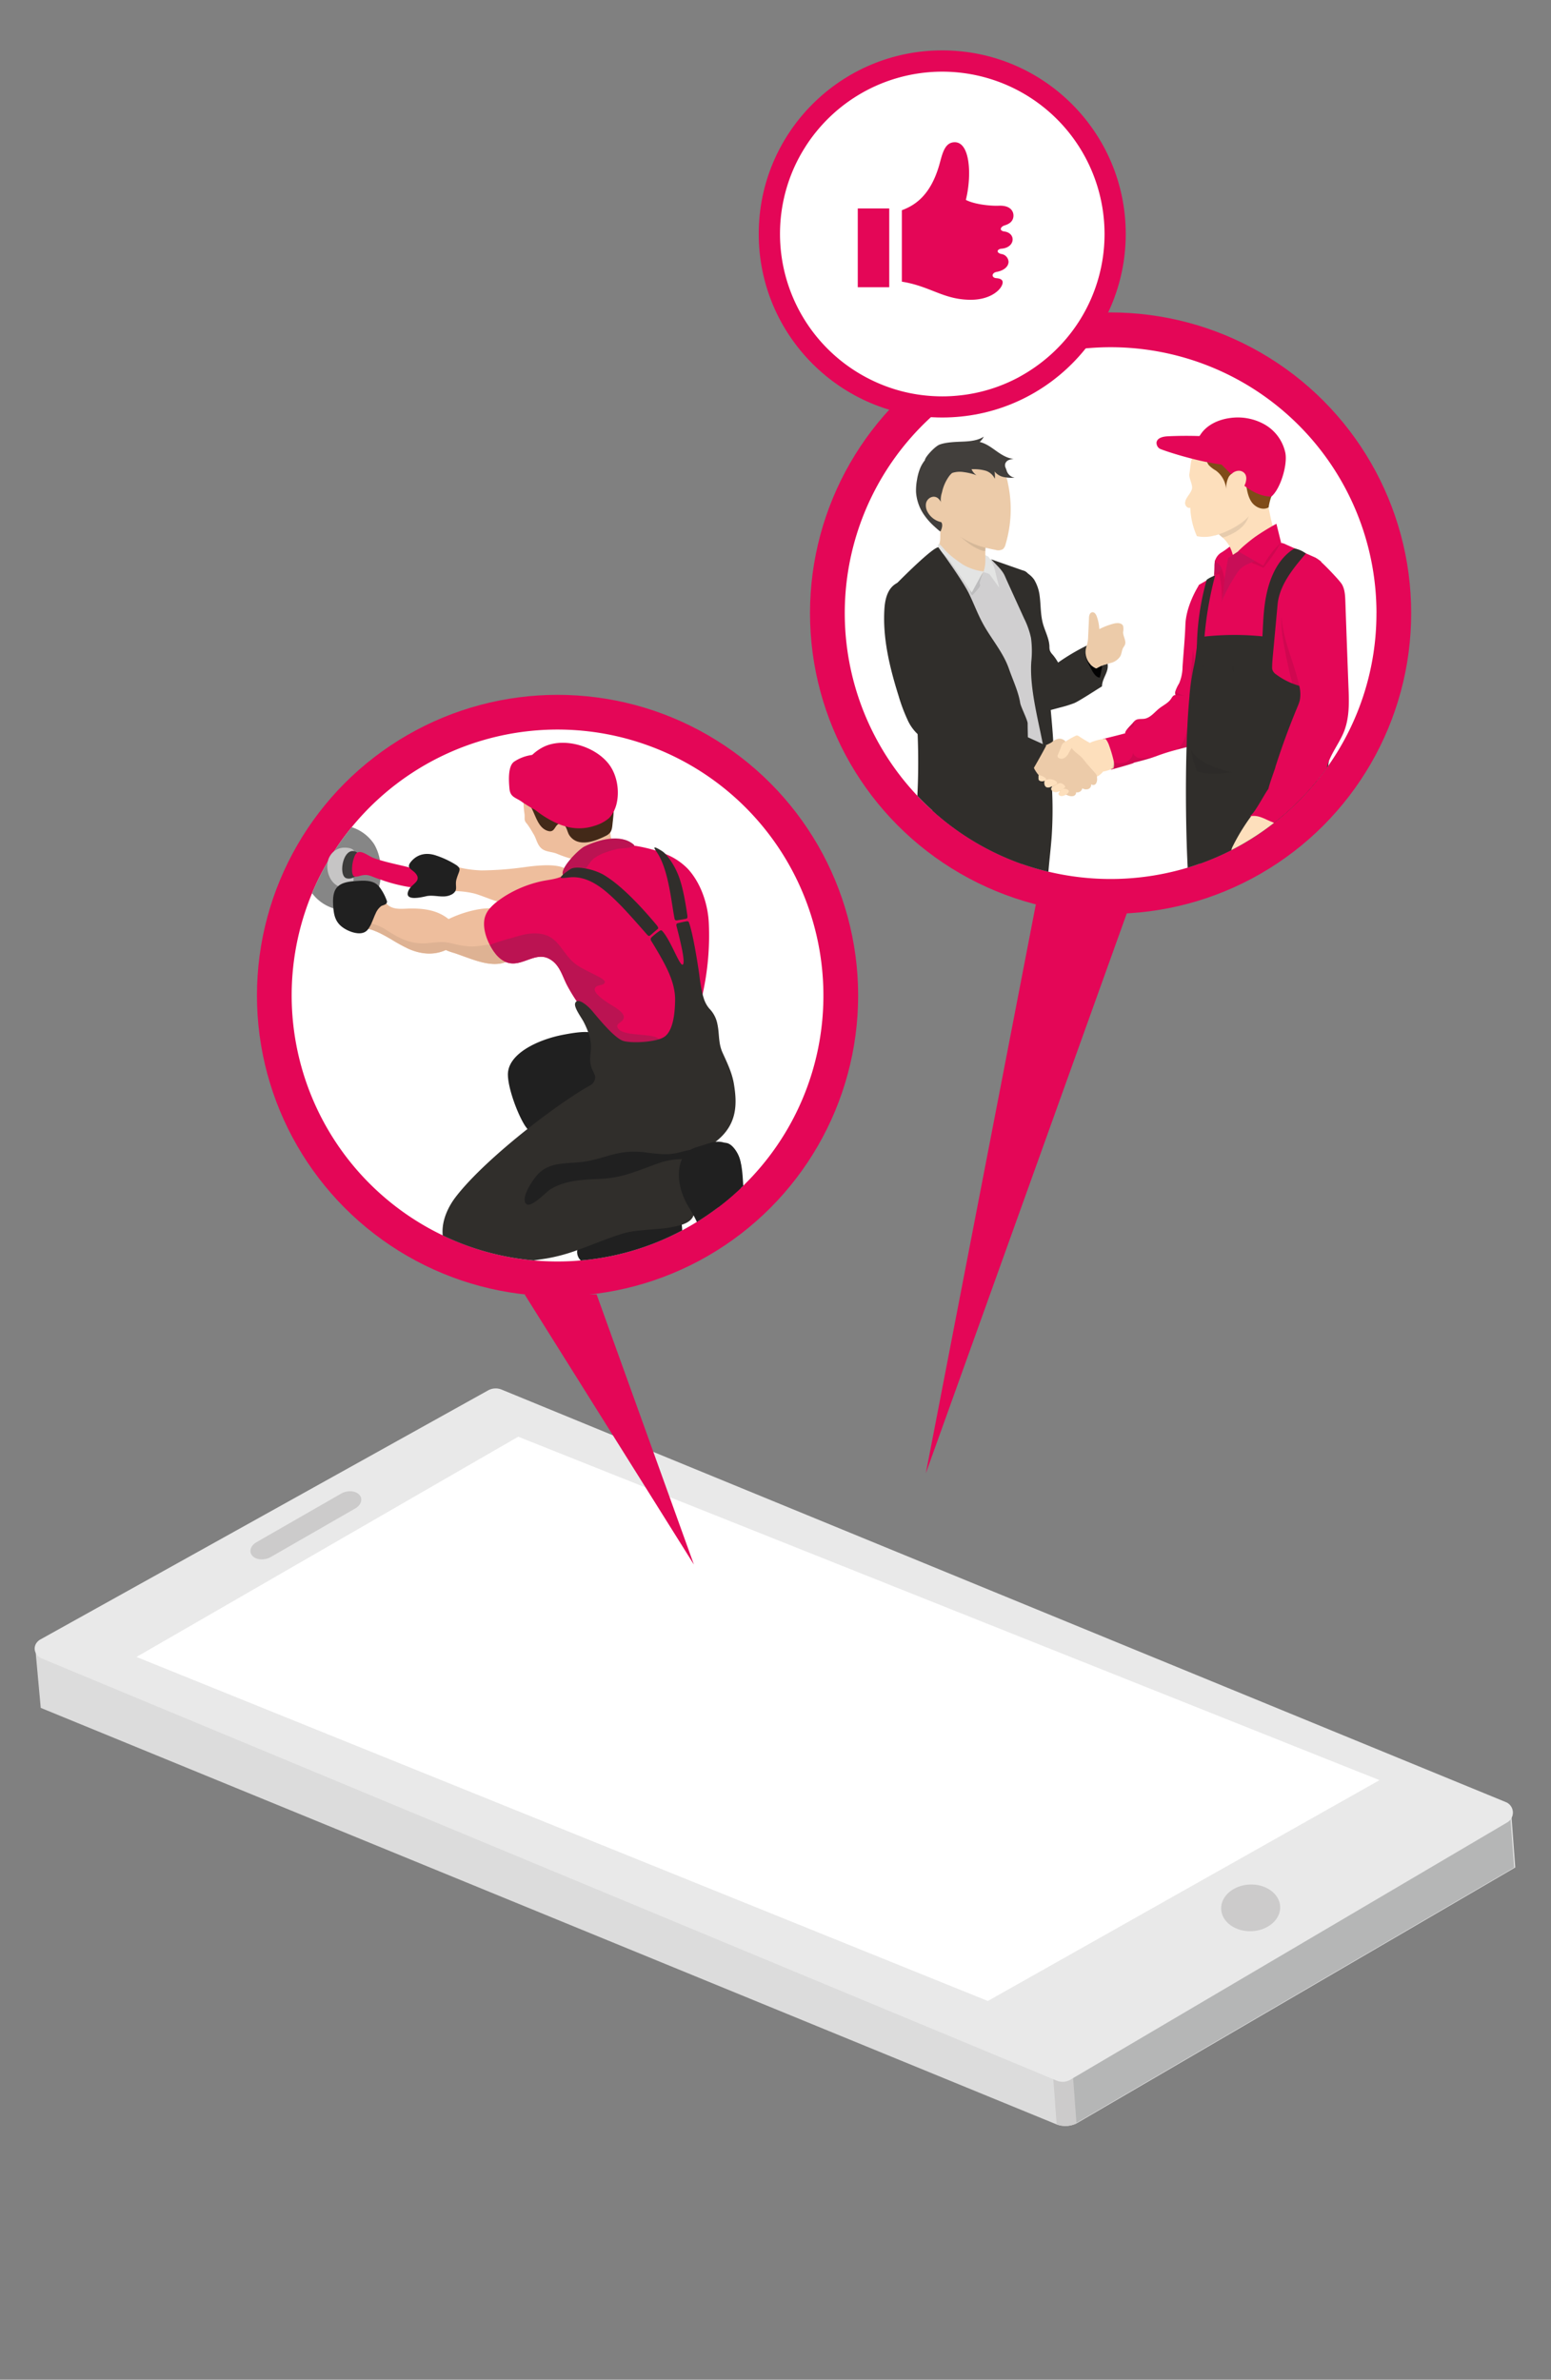 <svg id="Ebene_4" data-name="Ebene 4" xmlns="http://www.w3.org/2000/svg" viewBox="0 0 599.26 919.16"><rect x="0" y="0" width="599.26" height="919.16" fill="#808080" stroke="none"/><defs><style>.cls-1{fill:#dcdcdc;}.cls-2{fill:#b5b6b6;}.cls-3{fill:#cccbcb;}.cls-4{fill:#e9e9e9;}.cls-5{fill:#fff;}.cls-6{fill:#e40657;}.cls-7{fill:#202020;}.cls-8{fill:#868686;}.cls-9{fill:#c6c5c5;}.cls-10{fill:#3c3c3b;}.cls-11{fill:#eebe9d;}.cls-12{fill:#432918;}.cls-13{fill:#deb293;}.cls-14{fill:#bb1352;}.cls-15{fill:#302e2b;}.cls-16{fill:#303031;}.cls-17{fill:#d0cfd0;}.cls-18{fill:#c80e57;}.cls-19{fill:#fddfbc;}.cls-20{fill:#161616;}.cls-20,.cls-25{opacity:0.1;}.cls-21{fill:#7f4c19;}.cls-22{fill:#eccba9;}.cls-23{fill:#020202;}.cls-24{fill:#e3e4e3;}.cls-25{fill:#090a0a;}.cls-26{fill:#423f3c;}</style></defs><path class="cls-1" d="M583.94,700.64l1.53,20.66L416.22,820a1.4,1.4,0,0,1-.3.15,9.8,9.8,0,0,1-7.66.39l-.3-.11L15.74,659.66,13.8,638.43Z"/><path class="cls-2" d="M583.44,700.65,585,721.32,415.72,820.05a9.21,9.21,0,0,1-3.57,1.08L401.78,680.84Z"/><path class="cls-3" d="M414.53,801.32l1.39,18.86a9.8,9.8,0,0,1-7.66.39l-1.39-18.81Z"/><path class="cls-4" d="M15.7,633.18,188.64,537a6.06,6.06,0,0,1,5.13-.29L581.68,696a4.38,4.38,0,0,1,.58,7.95l-168.83,99.4a6,6,0,0,1-5.17.28l-392-163C12.69,639.11,12.41,635,15.7,633.18Z"/><polygon class="cls-5" points="381.67 772.87 52.73 639.99 200.23 554.92 533 687.58 381.67 772.87"/><path class="cls-3" d="M104.62,601.39l32.63-18.75c2.37-1.37,3.06-3.75,1.54-5.34h0c-1.53-1.58-4.68-1.76-7-.39L99.11,595.66c-2.37,1.37-3.06,3.75-1.54,5.33h0C99.09,602.58,102.25,602.75,104.62,601.39Z"/><ellipse class="cls-3" cx="483.2" cy="736.92" rx="11.41" ry="9.02" transform="translate(-29.29 20.06) rotate(-2.31)"/><circle class="cls-6" cx="215.42" cy="384.52" r="116.14"/><path class="cls-5" d="M318.14,384.52a102.37,102.37,0,0,1-31,73.48l-1,.93a101.42,101.42,0,0,1-8.75,7.44q-4,3-8.21,5.63c-1.84,1.14-3.71,2.22-5.63,3.23a101.73,101.73,0,0,1-39.17,11.61q-4.47.41-9,.4c-3.12,0-6.22-.14-9.27-.42A102.78,102.78,0,0,1,120.57,345a100.41,100.41,0,0,1,6.1-12.24q1.17-2,2.46-4a98.51,98.51,0,0,1,6.75-9.25,102.72,102.72,0,0,1,182.26,65Z"/><path class="cls-7" d="M263.41,473.06a10.58,10.58,0,0,0-2-5.57c-2.94-3.5-11.23-2.06-14.17-1.21-4.42,1.29-8.14,4.48-12.19,6.49s-8.76,3.73-11.08,7.44a6.08,6.08,0,0,0-.93,2.64,4.51,4.51,0,0,0,1.37,4,101.73,101.73,0,0,0,39.17-11.61C263.56,474.55,263.5,473.81,263.41,473.06Z"/><path class="cls-8" d="M146.76,332.16a18.08,18.08,0,0,0-2.14-6,16.18,16.18,0,0,0-8.74-6.66,98.51,98.51,0,0,0-6.75,9.25,7,7,0,0,0-2.46,4,100.41,100.41,0,0,0-6.1,12.24,16.47,16.47,0,0,0,8.24,5.85l.58.17a15.21,15.21,0,0,0,11.89-1.14,11.59,11.59,0,0,0,5-6.85c.07-.21.13-.43.19-.65a21.3,21.3,0,0,0,.54-2.71A24.53,24.53,0,0,0,146.76,332.16Z"/><path class="cls-9" d="M137.17,330.28a2.68,2.68,0,0,0-.28-1.49c-.45-.82-1.51-1.35-3.63-1.39a6.35,6.35,0,0,0-4.13,1.37,7,7,0,0,0-2.46,4,5.67,5.67,0,0,0-.15.84c-.39,3.15,1,7.06,4,8.6l.18.09a7.87,7.87,0,0,0,.89.36c1.35.47,3,.62,4-.31a2.69,2.69,0,0,0,.89-1.44,3.86,3.86,0,0,0,.09-.51,6.48,6.48,0,0,0-.06-1.45c-.05-.33-.11-.67-.17-1a8.25,8.25,0,0,1-.25-2.87A45.28,45.28,0,0,0,137.17,330.28Z"/><path class="cls-10" d="M138,329.31a.73.73,0,0,0-.18-.14,3.78,3.78,0,0,0-.94-.38c-4.39-1.05-6.17,9.11-3.19,10.39a3.69,3.69,0,0,0,2.83-.24,6.77,6.77,0,0,0,.71-.37A4,4,0,0,0,139,336.8C139.3,335.69,139.19,330.45,138,329.31Z"/><path class="cls-6" d="M162.24,336.11c-1.46-.51-3-.83-3.94-1.07l-.16,0c-3.72-.95-7.66-1.71-11.38-2.84q-1.12-.33-2.22-.72c-2.11-.75-4.81-3.2-6.53-2.13a1.94,1.94,0,0,0-.56.52,3.16,3.16,0,0,0-.28.45,13.67,13.67,0,0,0-1.14,6.1,4.77,4.77,0,0,0,.33,1.56,1,1,0,0,0,.88.63,6.24,6.24,0,0,0,1.95-.34c3-.81,3.86.12,6.85,1.12l.93.32a62.26,62.26,0,0,0,11.75,3l.67.07c3.48.3,6.34-.28,6.65-2.87C166.27,338,164.34,336.85,162.24,336.11Z"/><path class="cls-11" d="M237.4,327.1a1.91,1.91,0,0,0-.21-1.11c-.3-.71-.79-1.52-1-2.08,0-.1-.06-.18-.08-.26a11.33,11.33,0,0,1-.26-2.25c0-.7,0-1.4,0-2.09,0-1.34.08-2.68.12-4s.07-2.75.07-4.14c0-6.28-1.18-12-5.73-16.63s-11.29-5.13-16.88-2.77a17.17,17.17,0,0,0-9.43,9.39,25.91,25.91,0,0,0-1.43,6.16c0,.2-.07.4-.1.58s-.06.46-.09.68a12.69,12.69,0,0,0-.1,1.56,29.54,29.54,0,0,0,.37,4.23c.22,1.87-.39,2.41,1,3.87a36.5,36.5,0,0,1,2.35,3.7c1.21,1.76,1.42,4.09,3.06,5.63s4,1.32,6.11,2.18a48.7,48.7,0,0,0,5.45,1.91c.56.16,1.13.3,1.73.43q.57.14,1.17.24a23.5,23.5,0,0,0,5.33-.12c3.95-.45,8.53-1.63,8.75-4.05A2.32,2.32,0,0,0,237.4,327.1Z"/><path class="cls-12" d="M237,305.93c-.55-5.34-2.74-9.89-7.28-13.15s-10.43-3.6-15.58-2a12,12,0,0,0-2,.84,22.39,22.39,0,0,0-8.72,8.59c-1.18,2.59-1.89,5.52-.93,7.7a4.22,4.22,0,0,0,.9,1.34,9.9,9.9,0,0,1,1.51,2c.14.23.27.47.39.71,1.81,3.47,2.73,7.75,6.23,8.93,2.8.94,2.73-1.93,4.3-2.63a1.8,1.8,0,0,1,1.09-.15,2.11,2.11,0,0,1,1.52,1.05c.67,1,.92,2.54,1.57,3.49,3.33,4.84,10,2.29,14.14.16a4.28,4.28,0,0,0,1.72-1.42c.7-1.06.7-2.36.9-4.07.14-1.22.26-2.47.34-3.74A47.73,47.73,0,0,0,237,305.93Z"/><path class="cls-11" d="M174.48,356a14.77,14.77,0,0,0-1.15-1c-4.34-3.46-9.52-4.18-15.1-4.08-2.57.05-5.61.52-7.89-1a4.83,4.83,0,0,1-1-.91c-1.11-1.26-1.51-2.91-2.25-4.46a11.78,11.78,0,0,0-.82-1.5c-.76-1.1-1.66-1.58-3.48-1.85a35.17,35.17,0,0,0-6.26-.28,11.68,11.68,0,0,0-3.11.52,4.56,4.56,0,0,0-1.8,1.23c-1.8,2-2.4,5.45-2.2,8.37a11.13,11.13,0,0,0,.66,3.3,8.35,8.35,0,0,0,5.87,4.62,19,19,0,0,0,4.77-.19l.53,0a8.53,8.53,0,0,1,1.12.07h0l.4.07a4.21,4.21,0,0,1,.48.12l.46.16a8.71,8.71,0,0,1,.93.34l.47.19q.48.19,1,.42c1,.44,1.94.95,2.91,1.49l1.94,1.1a69.39,69.39,0,0,0,7,3.84c4.67,2,9.51,2.53,14.27.41l.07,0a13.32,13.32,0,0,0,3.42-2.22,6.89,6.89,0,0,0,1.75-2.44C178.48,359.55,176.32,357.7,174.48,356Z"/><path class="cls-11" d="M220.65,338.38v0a3.6,3.6,0,0,0-1-2l-.07-.07a5.13,5.13,0,0,0-1.58-1.05c-4.73-2.14-14.35-.4-17.3-.07a124,124,0,0,1-14.67,1,43.41,43.41,0,0,1-8.78-1.17c-.52-.11-1-.24-1.54-.38-3.75-1-7.39-2.9-11.37-2.49-1,.1-5.83.7-5.46,2.4.24,1.11,2.18,1,3.34,1.6a1.59,1.59,0,0,1,.78,2.05c-.56,2.29-2.2,3.13-3.63,4.55a7.41,7.41,0,0,0-.74.83c-1.85,2.38.21,2.83,2.5,2.58,3.35-.36,6.61-1.42,9.95-1.78a37.19,37.19,0,0,1,4.86-.2,34.89,34.89,0,0,1,7,.86c2.28.54,6.3,2.27,9.23,3.18a15.18,15.18,0,0,0,1.91.5,27.1,27.1,0,0,0,6.91.07c3.56-.68,19.54-4.39,19.69-9.92A3.4,3.4,0,0,0,220.65,338.38Z"/><path class="cls-11" d="M201.27,361.3a11.28,11.28,0,0,0-5.15-8.67,12,12,0,0,0-6.8-1.81c-5.19,0-11.15,1.94-14.93,3.67l-1.06.49c-2.85,1.39-5.83,3.3-5.52,6.77a5.38,5.38,0,0,0,.72,2.27,7.81,7.81,0,0,0,3.67,2.92,22.16,22.16,0,0,0,2.42.91l.61.19c.57.17,1.15.37,1.76.58s1.23.44,1.87.68l2,.71c4.8,1.73,10.17,3.34,14.55,1.58h0a8.94,8.94,0,0,0,1.94-1.05,5.85,5.85,0,0,0,.49-.38,1.87,1.87,0,0,0,.3-.26,1.75,1.75,0,0,0,.29-.26l.11-.1h0A10.21,10.21,0,0,0,201.27,361.3Z"/><path class="cls-7" d="M177.27,335a4.46,4.46,0,0,0-1.17-1,35.08,35.08,0,0,0-7.75-3.61c-3-1-6.52-.87-9.22,2.06-1.15,1.23-1.3,2-1,2.58.42.82,1.71,1.36,2.57,2.47,1.85,2.39-.47,3.49-2,5.17a5,5,0,0,0-.79,1.14c-2.08,4.34,4.42,2.89,6.72,2.36,3.17-.72,6.58.9,9.54-.53a3.58,3.58,0,0,0,1.77-1.47c.67-1.26-.18-2.73.51-4.81C177.2,336.85,178,336,177.27,335Z"/><path class="cls-7" d="M231.33,419.15c.21-4.12,3.33-12.3,1.55-16.69a4.6,4.6,0,0,0-.47-.91,6.58,6.58,0,0,0-1.61-1.74,6.72,6.72,0,0,0-3.54-1.16c-2.22-.18-5.32.17-9.93,1.07-9.58,1.88-21.12,7.3-21.09,15.31,0,5.12,3.53,14.77,6.39,19.42a13.33,13.33,0,0,0,1.17,1.62c3.07,3.66,8.07,5.73,14.1,5.69s12-4.58,13.94-8.14c.91-1.65.53-3.54.19-5.23A36,36,0,0,1,231.33,419.15Z"/><path class="cls-6" d="M219.61,293.49a21.55,21.55,0,0,0-6.18-1.74c-.44-.06-.87-.12-1.31-.16a36.23,36.23,0,0,0-4.85-.15,15.32,15.32,0,0,0-1.65.15,16.37,16.37,0,0,0-6.94,2.58c-2.44,1.64-2.15,7.22-1.83,10.51.29,3.12,2.25,3.33,4.39,4.75l1,.69c.8.53,1.85,1.2,3,1.85.44.25.9.5,1.36.73l0,0c2.45,1.25,5.05,2.14,6.47,1.28,3.41-2.07,7.37-12.81,8.59-15.45C223.28,295.17,221.32,294.31,219.61,293.49Z"/><path class="cls-6" d="M235.18,295.06c-5.31-6.81-16.89-10.28-24.75-6.77a17.82,17.82,0,0,0-4.81,3.3,15.66,15.66,0,0,0-4.7,7.55c-.52,2.31-.78,5.13.1,7.08a19.69,19.69,0,0,0,1.36,2.34,9.75,9.75,0,0,0,1.4,1.75l1.1.95c.57.49,1.15,1,1.75,1.44l0,0a38.19,38.19,0,0,0,9.14,5.55,25.16,25.16,0,0,0,2.61.9,18.8,18.8,0,0,0,11.5-.24,15.1,15.1,0,0,0,5.44-2.92,8.42,8.42,0,0,0,.62-.72,10.8,10.8,0,0,0,1.11-1.7,13,13,0,0,0,1.19-3.19C239.41,305.41,238.43,299.24,235.18,295.06Z"/><path class="cls-13" d="M197,367.44a9.27,9.27,0,0,0-7.27-2.63l-.48,0c-2,.17-4.18.69-6.75.78a29.27,29.27,0,0,1-6.78-.94c-1.36-.31-2.57-.59-3.4-.68a18.12,18.12,0,0,0-3.76,0c-1.35.12-2.69.31-4.2.38-6.25.26-10.46-2.13-15.46-5.4a19.92,19.92,0,0,0-5.37-2.24c-1.56-.32-2.87-.15-3,1.26a1.25,1.25,0,0,0,.2.73l.53,0a8.53,8.53,0,0,1,1.12.07h0l.4.07.48.13a4.11,4.11,0,0,1,.46.15,8.71,8.71,0,0,1,.93.34l.47.19q.48.19,1,.42c1,.45,1.94,1,2.91,1.49l1.94,1.1a69.39,69.39,0,0,0,7,3.84c4.67,2,9.51,2.53,14.27.41a22.16,22.16,0,0,0,2.42.91l.61.18c.57.17,1.15.37,1.76.59s1.23.44,1.87.68l2,.71c4.8,1.73,10.17,3.34,14.55,1.58h0a8.94,8.94,0,0,0,1.94-1.05,5.85,5.85,0,0,0,.49-.38,1.87,1.87,0,0,0,.3-.26,1.75,1.75,0,0,0,.29-.26l.11-.1h0A4.76,4.76,0,0,0,197,367.44Z"/><path class="cls-7" d="M149.37,347.7a19.24,19.24,0,0,0-2.94-5.32,6.81,6.81,0,0,0-.72-.7c-2.31-1.94-6.05-1.54-8.85-1.32l-.27,0c-2.7.23-4.62.79-5.89,1.9-1.79,1.53-2.3,4.17-1.89,8.56,0,.17,0,.34.05.52.33,3.14,1.27,5.39,4,7.17,2,1.32,6.22,3,8.6,1.17a3.92,3.92,0,0,0,.85-.91h0a12,12,0,0,0,1.15-2c.62-1.37,1.15-2.88,1.7-4a6.93,6.93,0,0,1,2.12-2.79c.49-.3,1.54-.45,2-1A1.14,1.14,0,0,0,149.37,347.7Z"/><path class="cls-6" d="M273.87,356.79c-.28-7.45-3.05-15.76-8.18-21.27a24.57,24.57,0,0,0-8.62-5.67c-1.22-.51-2.49-1-3.77-1.35a59.84,59.84,0,0,0-8.28-1.87c-.76-.12-1.5-.23-2.22-.32a36.48,36.48,0,0,0-5.61-.32,23.25,23.25,0,0,0-7.39,1.32,21.41,21.41,0,0,0-5.83,3.07,9.1,9.1,0,0,0-1.66,1.69c-1,1.25-1.55,2.61-2.47,4a1.38,1.38,0,0,1-.17.25,3.37,3.37,0,0,1-.21.31,5.7,5.7,0,0,1-1.74,1.54,6.19,6.19,0,0,1-1,.49c-2.54,1.1-5.84,1.26-8.29,1.9a44.57,44.57,0,0,0-13.65,5.76c-.85.57-1.77,1.19-2.65,1.87a19.35,19.35,0,0,0-2.85,2.64,8.82,8.82,0,0,0-2.09,4.11c-.6,3.31.48,6.95,2,9.92l.08.15.09.18a1.62,1.62,0,0,1,.1.18c.28.52.59,1.05.93,1.57.22.35.46.7.71,1a10.92,10.92,0,0,0,4.22,3.61l0,0,.54.2a5.76,5.76,0,0,0,.59.18c5.39,1.35,10.41-4.34,15.63-1.62,4.08,2.13,5,6.32,6.91,10.06a64.66,64.66,0,0,0,3.78,6.29c.77,1.17,1.55,2.34,2.31,3.52.38.59.76,1.19,1.12,1.79.54.9,1.06,1.81,1.55,2.75.13.24.25.48.38.71.25.47.51.93.76,1.38l.39.67h0c.47.8.95,1.56,1.46,2.28a24.09,24.09,0,0,0,2.08,2.65,17.42,17.42,0,0,0,12.39,5.87c6.49.5,20.18-3.86,24.08-16.17q1.25-3.95,2.15-8A104.14,104.14,0,0,0,273.87,356.79Z"/><path class="cls-14" d="M244.82,326.19c-5.07-4.34-13.72-1.78-19,.75-2.24,1.08-10,8.87-8.18,11.16,1.1,1.37,5.86-.55,6.91-1.16,2.43-1.41,3-4,5.2-5.58,2.51-1.78,6-2.8,9-3.52C239.41,327.69,246.4,327.54,244.82,326.19Z"/><path class="cls-15" d="M253.59,357.18c-5.42-6.46-13.49-15.37-20.79-19.53a23.4,23.4,0,0,0-6.51-2.19c-2.31-.44-4.56-.51-5.8.17l-.65.43-.24.18c-.71.49-1.6,1.15-1.76,1.3s-.23.22-.33.3a6.54,6.54,0,0,0-.75.81c-.38.58.37.57,3,.26.31,0,.62-.07.93-.08,7.5-.39,13.62,5.38,18.54,10.28,2.75,2.73,8.08,8.78,10.39,11.44.75.86,1.08,1.16,1.5.82,1-.79,2.16-1.9,3-2.54C254.43,358.59,254.41,358.15,253.59,357.18Z"/><path class="cls-15" d="M265.57,353.53c-.82-5.48-1.91-12.16-4-16.7a27.63,27.63,0,0,0-4.47-7,8.11,8.11,0,0,0-1.44-1.19c-2.92-1.81-3.32-1.64-2.33-.16a4.1,4.1,0,0,0,.23.34c3.3,4.67,4.7,12,5.62,17.28.27,1.57,1,6.44,1.43,8.66.15.7.48.81,1.15.69,1-.17,2.51-.38,3.38-.59C265.62,354.76,265.67,354.23,265.57,353.53Z"/><path class="cls-14" d="M254.6,401.37c-2.42-2.6-14.41-.73-16-4.53-.74-1.72,2.4-1.93,2.42-4,0-2.25-5-4.64-6.56-5.76-1.39-1-5.86-4-4.4-5.69,1.09-1.29,2.87-.44,3.58-1.89s-6.52-3.94-10.56-6.64c-5.85-3.91-6.74-11-14.13-12.17a18.87,18.87,0,0,0-7.65.58c-1.19.3-2.36.65-3.5,1a83.15,83.15,0,0,0-8.07,2.5l-.4.19h0l.1.18a1.62,1.62,0,0,1,.1.18c.28.52.59,1.05.93,1.57.22.35.46.7.71,1a10.92,10.92,0,0,0,4.22,3.61h0a4.87,4.87,0,0,0,.53.21,5.76,5.76,0,0,0,.59.18c5.39,1.35,10.41-4.34,15.63-1.62,4.08,2.13,5,6.32,6.91,10.06a64.66,64.66,0,0,0,3.78,6.29c.77,1.17,1.55,2.34,2.31,3.52.38.59.76,1.19,1.12,1.79.55.9,1.07,1.81,1.56,2.75l.37.71c.25.47.51.93.76,1.38l.39.67h0c1.77,1.49,3.61,3,5.49,4.53,3,2.47,8,3.5,11.85,3.45,1.85,0,8.66-.49,8.33-3.27A1.51,1.51,0,0,0,254.6,401.37Z"/><path class="cls-15" d="M283.52,418.45c-.72-4.16-2.59-8-4.32-11.8s-1.18-7.17-2-11a11.62,11.62,0,0,0-3.14-6.08,11.14,11.14,0,0,1-2.19-4.12q-.19-.6-.36-1.2a66.9,66.9,0,0,1-1.33-7.84c-.78-5.36-2.44-15.79-4-20.14-.09-.27-.34-.52-1-.41-.86.13-2.62.56-3.34.73-.39.1-.64.4-.45,1.15,1.18,4.55,3.79,14.77,2.28,14.87-1.24.07-4.49-9.26-7.68-12.9-.37-.42-.63-.48-1-.24a23.83,23.83,0,0,0-3.31,2.63,1.08,1.08,0,0,0-.07,1.31c1.29,2.05,3.19,5.28,4.18,7.09,2.73,4.92,5.14,10.24,5.05,15.89-.07,4-.49,11.09-3.82,13.84a7.4,7.4,0,0,1-2.44,1.18c-4.34,1.37-11.81,1.45-14.08.53-3.73-1.52-10.23-9.79-12-11.82-.85-1-4.18-4.17-5.68-3.38a1.27,1.27,0,0,0-.61.85c-.47,1.6,2.49,5.53,3.27,7.06a34.08,34.08,0,0,1,1.77,4c2.45,6.85-.23,8.65,1.21,13.49.34,1.17,1.43,2.78,1.51,3.94a3.71,3.71,0,0,1-2.18,3.26c-5.75,3.22-14.81,9.48-24,16.73C193,444.61,182,454.53,175.93,462.51c-2.41,3.18-5.46,8.71-4.88,14.68a101.81,101.81,0,0,0,35.1,9.63c1.9-.26,3.58-.52,4.94-.73a67.23,67.23,0,0,0,12-3.24c6-2.12,11.88-4.7,17.82-6.47,3.75-1.12,9.71-1.37,13.64-1.75a41.89,41.89,0,0,0,8.86-1.57c2.63-.88,4-2.05,4.56-3.64.06-.19.12-.38.16-.57.79-3.47-4.47-7.66-5.14-12.45-.59-4.28.57-7.13,2.64-8.81h0a7.51,7.51,0,0,1,2.24-1.27l.16-.06a30.08,30.08,0,0,0,8.42-5.22l.73-.6C284.86,434.06,284.87,426.35,283.52,418.45Z"/><path class="cls-7" d="M267.62,444.54c-.17-.29-.55-.38-1.1-.34h0c-1.68.12-4.89,1.43-8.07,1.56-5.34.23-8.5-.93-13.55-.93-7.64,0-12.23,2.93-19.61,3.92-6.38.86-13.11-.22-17.82,5.19-1.68,1.93-5.32,7.29-4.69,10.08,1,4.33,8.11-3.56,9.79-4.6,6.33-3.88,13.35-3.73,20.5-4.16,7.71-.45,13.74-3.26,20.89-5.8a28.81,28.81,0,0,1,9.46-1.76h.1a19.62,19.62,0,0,0,2.12-.11h0c1.1-.15,2.18-.49,2.4-1.33A2.19,2.19,0,0,0,267.62,444.54Z"/><path class="cls-7" d="M286.22,458.93a101.42,101.42,0,0,1-8.75,7.44q-4,3-8.21,5.63c-.38-.83-.83-1.72-1.29-2.58-.55-1-1.12-2-1.62-2.79-4.52-7.16-4.93-14.45-2.84-18.93a8.48,8.48,0,0,1,1.92-2.72,5.85,5.85,0,0,1,1.08-.78h0c1.91-1.11,4.63-1.65,6.5-2.31a15.18,15.18,0,0,1,3.44-.85,8.1,8.1,0,0,1,3.62.38c.11,0,.22.08.33.12,3.78,1.51,5.67,5.17,5.93,9.15C286.52,453.49,286,456.19,286.22,458.93Z"/><path class="cls-7" d="M287.18,458l-1,.93a101.42,101.42,0,0,1-8.75,7.44,29.06,29.06,0,0,0-1.05-10.56c-1.08-3.7-1.57-9.43,1-12.73a3.59,3.59,0,0,1,2.69-1.66c2.61-.12,5,3.61,5.8,6.33C286.88,451.31,286.93,454.62,287.18,458Z"/><circle class="cls-6" cx="429.1" cy="236.82" r="116.14"/><path class="cls-5" d="M531.82,236.83a102.23,102.23,0,0,1-18.65,59l-.56.79a0,0,0,0,0,0,0q-1.77,2.46-3.67,4.8a99.27,99.27,0,0,1-8.61,9.37,1.7,1.7,0,0,1-.19.19,102.42,102.42,0,0,1-7.89,6.83l-.35.26a101.89,101.89,0,0,1-16.15,10.26,100.4,100.4,0,0,1-12.08,5.21c-1.57.57-3.17,1.1-4.78,1.58a103.31,103.31,0,0,1-53.81,1.56,98.5,98.5,0,0,1-10.26-3,102.43,102.43,0,0,1-34.57-20.63c-2-1.82-4-3.71-5.82-5.69a102.72,102.72,0,1,1,177.4-70.53Z"/><path class="cls-15" d="M406.37,322.6c-.32,4.71-.92,9.42-1.3,14.12a98.5,98.5,0,0,1-10.26-3,102.43,102.43,0,0,1-34.57-20.63c1.16-5.51,2.41-11,3.67-16.49a1.06,1.06,0,0,1,.36-.7,1.08,1.08,0,0,1,.59-.12l15.19-.28,6.26-.11c3.62-.06,7.31.16,11,.2.84,0,1.66,0,2.5,0h.3a47.39,47.39,0,0,0,5.84-.46c.14,2,.26,4,.38,6h0c0,.9.09,1.78.13,2.68,0,.11,0,.23,0,.34,0,.46,0,.91.05,1.37h0A158.24,158.24,0,0,1,406.37,322.6Z"/><path class="cls-16" d="M508.93,301.46a99.27,99.27,0,0,1-8.61,9.37,1.7,1.7,0,0,1-.19.19,102.42,102.42,0,0,1-7.89,6.83l-.35.26a101.89,101.89,0,0,1-16.15,10.26,100.4,100.4,0,0,1-12.08,5.21c-.35-5.22-.49-10.45-.51-15.67,0-3.27-.25-9.84-.25-13.14v0c.24-.43,6.47-1.21,9.28-1.85a83.33,83.33,0,0,1,11.51-2,62,62,0,0,1,6.68-.15h0l.88,0c.94,0,1.88.06,2.82.1h.06l14,.55h.12A5.53,5.53,0,0,1,508.93,301.46Z"/><path class="cls-17" d="M508.29,301.35l-.07,0a15.74,15.74,0,0,1-4.94,1.24c-7,.8-14.17-.5-21.06.92-2.1.44-4.14,1.12-6.26,1.4a31.35,31.35,0,0,1-4.75.14c-2.77-.06-5.54-.18-8.3-.34h-.14c-.25-1.95-.47-5.42-.51-7.39l3.57,1.35a18.75,18.75,0,0,1-3.47-.81.14.14,0,0,0,0-.06,23.34,23.34,0,0,0,10.08.27l1.43-.31c7.83-1.65,15.69-2.76,23.53-2.14a22.37,22.37,0,0,0,2.33.06,35.8,35.8,0,0,0,7.17-.95A17.71,17.71,0,0,0,508.29,301.35Z"/><path class="cls-18" d="M472.44,219.72l-.26.28a16.85,16.85,0,0,1-3.13,2.33c.1-1.34.16-2.69.17-4,0-.23.07-.87.14-1.43h0a6.86,6.86,0,0,1,.28-.8l1.53,1.53A4.68,4.68,0,0,1,472.44,219.72Z"/><path class="cls-19" d="M493.48,207.86a71.35,71.35,0,0,0-16.08,11.91,46.69,46.69,0,0,0-1-5.27c-.12-.3-1-2.84-1.27-3.37a12.77,12.77,0,0,0-2.81-3.53l-1.43-1.22-.21-.16c2.31-3.43,7.55-7.26,12.53-9.89,1-.51,1.94-1,2.87-1.38a28.5,28.5,0,0,1,3.56-1.32C490.9,199.57,491.47,203.61,493.48,207.86Z"/><path class="cls-20" d="M483.53,192.67c-.07,1.21-.16,2.45-.34,3.66a15.36,15.36,0,0,1-.76,3.18,10.19,10.19,0,0,1-.79,1.75c-1.57,2.72-4.32,4.45-7.14,5.65a7.9,7.9,0,0,1-2.2.69l-1.43-1.22c-.51.17-1,.32-1.54.44-1.15-.65-2.62-1.55-3.27-1.34A35.5,35.5,0,0,0,483.53,192.67Z"/><path class="cls-19" d="M489.2,188.11a23.58,23.58,0,0,1-3.14,6.84,29.8,29.8,0,0,1-3.63,4.56,21.29,21.29,0,0,1-3,2.6,32.9,32.9,0,0,1-8.57,4.27c-.51.17-1,.32-1.54.44a14.42,14.42,0,0,1-6.87.28,29.48,29.48,0,0,1-2.56-11c-1,.42-2.12-.82-2-1.93.14-2,2.18-3.42,2.65-5.38.38-1.59-1.29-4.13-1-5.77.67-4,.44-7.26,3.4-10.18,4.79-4.73,15.92-4.71,21.45-.87a12.72,12.72,0,0,1,3.89,4C490.77,180.42,490.43,183.18,489.2,188.11Z"/><path class="cls-21" d="M466.24,173.68c-.27,2-.48,4.36.82,6a12.39,12.39,0,0,0,2.69,2.06,9.75,9.75,0,0,1,4,7.42,9.8,9.8,0,0,1,1-4.95c.89-1.46,2.82-2.42,4.36-1.69s2,2.51,2.24,4.11c.43,2.51.77,5.15,2.21,7.25s4.45,3.4,6.62,2.06c.81-6.39,5.56-11.93,5.63-18.37.08-7.06-6-13.26-12.91-14.65a22.15,22.15,0,0,0-14.88,2.71c-1.49.82-5.6,2.88-6,4.67C461.45,172.81,466.24,173.71,466.24,173.68Z"/><path class="cls-6" d="M463.59,260c-1.07,8,.22,16.38-2.12,24.13a14.48,14.48,0,0,1-1.64,3.78l-.26.4c-1.57.39-3.14.79-4.69,1.21l-1.24.33a73.74,73.74,0,0,0-7.37,2.41l-.09,0c-2.33.9-7.22,2.11-8.21,2.35l-.17,0a11.88,11.88,0,0,0-.09-3.47,16.4,16.4,0,0,0-.69-2.65c-.5-1.41-2.28-3.58-2.36-5a1.28,1.28,0,0,1,0-.19,3.37,3.37,0,0,1,.82-1.64c.7-.91,1.68-1.81,2.22-2.46.15-.18.3-.37.47-.54a3.32,3.32,0,0,1,.69-.56c1-.55,2.19-.31,3.3-.48,2.33-.37,3.89-2.52,5.74-4,1.57-1.24,3.53-2.09,4.6-3.77.41-.65.91-1.5,1.65-1.33,0,0,0-.07,0-.11a2.56,2.56,0,0,1,0-1.5,16.21,16.21,0,0,1,1.45-3,16.7,16.7,0,0,0,1.3-6.39c.36-5.39.91-10.78,1.1-16.18.25-7.14,4.41-14,5.23-15.34l.14-.22h0c.85.42-.26,8.66-.25,9.13l.15,13.3c0,1.51,0,3,0,4.53,0,.25,0,.5,0,.75v.11C463.32,255.79,463.87,257.9,463.59,260Z"/><path class="cls-20" d="M463.59,260c-1.07,8,.22,16.38-2.12,24.13a14.48,14.48,0,0,1-1.64,3.78l-.26.4c-1.57.39-3.14.79-4.69,1.21l.6-.6a11.92,11.92,0,0,0,2.59-4.73,31,31,0,0,0,1-6.79c.83-12.09,1.16-24.26,3.17-36.22-.56,3.92.36,7.89,1,11.82,0,.24.07.47.1.71C463.32,255.79,463.87,257.9,463.59,260Z"/><path class="cls-6" d="M507,271.09q0,11.81,0,23.61c-2.41.46-4.84.77-7.29,1-7,.7-14.07.83-20.9,2.06-.94.17-1.88.34-2.82.49s-1.95.3-2.92.4a30.34,30.34,0,0,1-6.09.16l-1.15-.12a18.75,18.75,0,0,1-3.47-.81.14.14,0,0,0,0-.06,53.73,53.73,0,0,1-2.28-8.3c-.05-.28-.1-.57-.13-.85s-.07-.53-.1-.79a16.82,16.82,0,0,1,.5-6.51,13.68,13.68,0,0,0,.79-3.16,7.37,7.37,0,0,0-.23-2c-.15-.62-.33-1.23-.46-1.84-1-4.79,1.05-9.67,1.28-14.56.16-3.25-.49-6.46-.87-9.68a58.28,58.28,0,0,1,.92-19.13,33.19,33.19,0,0,1,1.42-4.93.55.55,0,0,1,.14-.22h0c1.1-.7,5-2.75,6.68-4.29a52.59,52.59,0,0,1,6.67-5.23,46.69,46.69,0,0,1,15.48-6.43,6.14,6.14,0,0,1,4.8.46l11.25,5a15,15,0,0,1,2.21,1.54c.29.58-3.43,16.39-5.19,23.64s-2.66,15.06,0,22a33,33,0,0,1,1.43,3.93A19.58,19.58,0,0,1,507,271.09Z"/><path class="cls-20" d="M488.19,219.28a66,66,0,0,0,6.91-10.07l-3.45.59a3.26,3.26,0,0,0-2.3,1.23c-1.69,1.78-3.56,3.48-5.11,5.38-1,1.26-.23,1.16,1.08,1.65C485.57,218.15,488.14,219.34,488.19,219.28Z"/><path class="cls-20" d="M471.08,221.7l-2.07.59a16.83,16.83,0,0,0,3.7-3.29,10.58,10.58,0,0,0,.52,3.08,11.41,11.41,0,0,1,.12,4.2c-.31,1.89-1,3.71-1.32,5.6A41.06,41.06,0,0,0,471.08,221.7Z"/><path class="cls-20" d="M499.5,265.88a17.74,17.74,0,0,1,.5,4.69,18.47,18.47,0,0,1-1.56,5.5c-3.95,10-7.79,20.12-9.08,30.77,3-2.22,4.71-5.68,6.3-9,3.66-7.69,7.09-15.61,8.58-24a20.53,20.53,0,0,0,.34-6.3,25.56,25.56,0,0,0-1.21-4.6l-4.22-12.75-2-6.18c-.58-1.73-1-4.16-2-5.63-.31,4.56.65,9.41,1.51,13.88.44,2.31.94,4.62,1.45,6.93C498.51,261.24,499.5,263.76,499.5,265.88Z"/><path class="cls-6" d="M476.38,214.5c-.45.31-1.27.68-1.37.89-1,2.24-1.74,8.59-1.93,8.36a20.83,20.83,0,0,0-.9-3.75c-.06-.17-.13-.32-.19-.46a4.88,4.88,0,0,0-2.63-2.67h0a6.86,6.86,0,0,1,.28-.8,5.59,5.59,0,0,1,1.9-2.43,32.92,32.92,0,0,0,3.57-2.5c.16.29.3.59.44.91A18.25,18.25,0,0,1,476.38,214.5Z"/><path class="cls-18" d="M472.82,227a23.26,23.26,0,0,1-1,5.88,60.79,60.79,0,0,1,5.36-10.31,16.41,16.41,0,0,1,1.64-2.4c1.68-1.89,4.18-2.7,6.54-3.62a29.38,29.38,0,0,1-5.72-4.45c-.43.42-4.88,3.21-5.1,3.39,0,0-.21,1.15-.43,2.27A93,93,0,0,0,472.82,227Z"/><path class="cls-6" d="M485.22,207.17a88.41,88.41,0,0,1,7.95-4.86l1.79,7.25a31.7,31.7,0,0,0-6.82,8.88c-.09.18-8.91-5.09-9.76-5.51,0,0,1.24-1.27,2.6-2.42S483.75,208.21,485.22,207.17Z"/><path class="cls-15" d="M513.39,294.11c-.06.58-.14,1.16-.22,1.75l-.56.79a0,0,0,0,0,0,0q-1.77,2.46-3.67,4.8a99.27,99.27,0,0,1-8.61,9.37,1.7,1.7,0,0,1-.19.19,102.42,102.42,0,0,1-7.89,6.83l-.35.26a101.89,101.89,0,0,1-16.15,10.26,100.4,100.4,0,0,1-12.08,5.21c-1.57.57-3.17,1.1-4.78,1.58-.62-11.74-.93-30.07-.44-46.59.08-2.61.18-5.18.3-7.67v0c.21-4.35.5-8.46.85-12.13a.13.13,0,0,0,0-.06v0h0s0-.07,0-.11a87.6,87.6,0,0,1,1.67-11.22c.11-.47.21-.94.29-1.42v0c.37-2,.57-4.08.9-6.23v0c0-.18,0-.36.08-.54.16-1,.35-2,.61-3.06h0c.74-.1,1.47-.18,2.21-.25a108.7,108.7,0,0,1,22.38-.08c.76.07,1.53.15,2.29.24.5.06,1.52.42,2,.53a51.09,51.09,0,0,0-.58,10.84l0,.6a3.46,3.46,0,0,0,1.61,2.49,26.78,26.78,0,0,0,6.13,3.44,26.19,26.19,0,0,0,2.75.94c.69.2,1.39.36,2.09.5s1.48.27,2.23.35a26.16,26.16,0,0,0,3.75.17c2.77-.07,2.8,4.45,3.16,7.2A86.85,86.85,0,0,1,513.39,294.11Z"/><path class="cls-6" d="M500.32,310.83a1.7,1.7,0,0,1-.19.19,102.42,102.42,0,0,1-7.89,6.83l-.35.26a30.55,30.55,0,0,0-8.53-2.82l-.63-.1c1.26.19,5.11-7.17,6.82-9.75a6.51,6.51,0,0,1,.51-.7.59.59,0,0,1,.2-.18,2,2,0,0,1,1.23.27c1.47.6,3.68,2,4.29,2.28A10.4,10.4,0,0,1,500.32,310.83Z"/><path class="cls-6" d="M519.32,282.48c-1.58,4-4.37,7.62-5.93,11.63a17,17,0,0,0-.78,2.54,0,0,0,0,0,0,0q-1.77,2.46-3.67,4.8a99.27,99.27,0,0,1-8.61,9.37,1.7,1.7,0,0,1-.19.19,12.83,12.83,0,0,0-2.95-2.74,35.83,35.83,0,0,0-4.88-2.62c-.36-.17-.77-.34-1.13-.48-.62-.24-1.12-.41-1.12-.41a0,0,0,0,1,0,0c.11-.51.29-1.17.52-1.9s.44-1.39.69-2.11c.56-1.65,1.16-3.31,1.49-4.34a.49.49,0,0,1,0-.11c.08-.27.17-.54.25-.8q3.72-11.53,8.38-22.7a16.88,16.88,0,0,0,.78-2.16,12.93,12.93,0,0,0-.2-5.86c0-.12-.05-.23-.08-.35-1.35-6-3.73-11.76-5.29-17.73a43.59,43.59,0,0,1-1.4-8.1h0a25.27,25.27,0,0,1,1.16-10.12c2-5.83,7.84-11.35,14-11.49,1.82,1.57,7.36,7.35,8.15,8.75,1.1,1.94,1.21,4.27,1.29,6.51q.58,16.46,1.2,32.91C521.26,271,521.44,277,519.32,282.48Z"/><path class="cls-19" d="M492.24,317.85l-.35.26a101.89,101.89,0,0,1-16.15,10.26,9.94,9.94,0,0,1,.34-1.05,78.75,78.75,0,0,1,7.28-12l.11-.12c2.82-.36,4.94,1,7.55,2.11C491.42,317.45,491.83,317.64,492.24,317.85Z"/><path class="cls-6" d="M438,294.48s0,.1,0,.15a.22.22,0,0,1-.05.08.5.5,0,0,1-.19.1c-2.08.72-7.1,2.1-8.39,2.42l-.24,0a.35.35,0,0,0,0-.08,3.71,3.71,0,0,0,.53-1.93,11.54,11.54,0,0,0-.23-2.1,20,20,0,0,0-.48-2.3,22,22,0,0,0-2.41-5c-.11-.17-.25-.37-.45-.38l.25-.06c1.17-.29,6-1.47,8.26-2.11l.05.06A17.9,17.9,0,0,1,438,291.1c0,.11,0,.21.05.32A8.28,8.28,0,0,1,438,294.48Z"/><path class="cls-22" d="M423.5,302.59a1.26,1.26,0,0,1-1.92.29,1.71,1.71,0,0,1-1.12,1.89,2.74,2.74,0,0,1-2.29-.3A1.94,1.94,0,0,1,415.8,306a1.48,1.48,0,0,1-1.19,1.49,3.49,3.49,0,0,1-2-.26,18.33,18.33,0,0,1-3.51-1.77c-.78-.49-1.54-1-2.3-1.52-.45-.31-.9-.61-1.34-.93a20.79,20.79,0,0,1-4.14-3.59,13.86,13.86,0,0,1-2-3.09c.83-1.39,1.6-2.93,2.42-4.31a27.65,27.65,0,0,0,1.84-3.43,8.26,8.26,0,0,0,.33-.82l3-1.58.27-.14a6.11,6.11,0,0,1,1.73-.68,3,3,0,0,1,2.7.95c1,1.14,2.63,1.67,3.86,2.57a9.54,9.54,0,0,1,1.94,2.07c1.95,2.61,3.61,5.49,6,7.66a1.29,1.29,0,0,1,.36.41,1.22,1.22,0,0,1,.08.5l0,.84A3.66,3.66,0,0,1,423.5,302.59Z"/><path class="cls-19" d="M408.72,291.57a1.17,1.17,0,0,0-.13.45,1,1,0,0,0,.47.77,2.17,2.17,0,0,0,2.26-.07,4.66,4.66,0,0,0,1.55-1.77,20.75,20.75,0,0,1,1.2-2.05c1,1.5,2.65,2.41,3.9,3.69,1,1,1.68,2.18,2.65,3.15.64.65,3.21,3.3,3.29,4.21a8.19,8.19,0,0,0,2.67-2.41,2.58,2.58,0,0,0,.49-3.38,6.18,6.18,0,0,0-.83-1.54,6.72,6.72,0,0,1-.81-1,5.48,5.48,0,0,1-.37-1.19,4.4,4.4,0,0,0-1.82-2.45,13.07,13.07,0,0,0-1.77-.85,47.82,47.82,0,0,1-4.66-2.79,1.48,1.48,0,0,0-.72-.27,1.59,1.59,0,0,0-.62.19,30.2,30.2,0,0,0-3.54,2,5.13,5.13,0,0,0-1.52,1.15,14.3,14.3,0,0,0-.68,1.72Z"/><path class="cls-19" d="M426.74,285.37a.61.61,0,0,1,.33,0,.65.65,0,0,1,.25.22,8.62,8.62,0,0,1,1.22,2.4,49,49,0,0,1,1.61,5.3,9.13,9.13,0,0,1,.29,1.8,4.87,4.87,0,0,1-.08,1.08,1.33,1.33,0,0,1-.13.53,15,15,0,0,1-4,1.31,4.3,4.3,0,0,0,0-2.25,16.46,16.46,0,0,0-.65-2.28,21.3,21.3,0,0,0-1.93-3.58c-.3-.48-2-2.15-2.32-2.64-.24-.34-.15-.39.21-.55a8.23,8.23,0,0,1,1-.37A19.48,19.48,0,0,1,426.74,285.37Z"/><path class="cls-19" d="M401.25,300.47a1.32,1.32,0,0,0,.19.9,1.11,1.11,0,0,0,.42.28,2.17,2.17,0,0,0,2.18-.39.58.58,0,0,0,.14-.17.51.51,0,0,0-.18-.48,5.07,5.07,0,0,0-2.28-1.17C401.07,299.24,401.27,300,401.25,300.47Z"/><path class="cls-19" d="M403.56,303a1.5,1.5,0,0,0,.81,1.09,2.28,2.28,0,0,0,1.8-.27l1.69-.77c.24-.11.5-.25.57-.49s-.2-.67-.49-.86a4.27,4.27,0,0,0-2.2-.75,3.63,3.63,0,0,0-1.8.4C403.38,301.69,403.44,302.45,403.56,303Z"/><path class="cls-19" d="M406.33,305.22a1.68,1.68,0,0,0,1,.69,2.33,2.33,0,0,0,1.2,0,4.17,4.17,0,0,0,1.21-.56q.72-.44,1.41-.93c.21-.15.44-.36.4-.61a.75.75,0,0,0-.2-.33,2.45,2.45,0,0,0-1.71-1,2.55,2.55,0,0,0-1.13.36c-.64.34-1.25.71-1.86,1.08A.82.82,0,0,0,406.33,305.22Z"/><path class="cls-19" d="M409.3,307.22a1.65,1.65,0,0,0,1.44.17,3.43,3.43,0,0,0,2-1.25.81.81,0,0,0,.21-.59.85.85,0,0,0-.44-.56,2.74,2.74,0,0,0-1.64-.31.92.92,0,0,0-.37.09,2.39,2.39,0,0,0-.35.28,5.31,5.31,0,0,0-1.18,1.41A1,1,0,0,0,409.3,307.22Z"/><path class="cls-20" d="M476.49,256.77a4.54,4.54,0,0,0,.09,2.8c.21-.07.16-.23.12-.4A9.2,9.2,0,0,1,476.49,256.77Z"/><path class="cls-20" d="M476,298.26l-2.92.4a30.34,30.34,0,0,1-6.09.16l-1.15-.12a18.75,18.75,0,0,1-3.47-.81.14.14,0,0,0,0-.06,53.73,53.73,0,0,1-2.28-8.3,15.84,15.84,0,0,1,1,1.52,16.26,16.26,0,0,0,5.59,4.07,36.36,36.36,0,0,0,7.19,2.67C474.56,298,475.27,298.13,476,298.26Z"/><path class="cls-20" d="M446.18,292.28c-2.33.9-7.22,2.11-8.21,2.35a.22.22,0,0,1-.05.08.5.5,0,0,1-.19.1c-2.08.72-7.1,2.1-8.39,2.42a1.12,1.12,0,0,0,.05-.13,8.87,8.87,0,0,0,.92-2.65l.08,0a6.51,6.51,0,0,0,4.72-.1,4.54,4.54,0,0,0,2.6-3.17,3.71,3.71,0,0,0,.07-.67,2,2,0,0,0,.28.89,3.07,3.07,0,0,0,1.79,1.31,7.89,7.89,0,0,0,3.21,0Z"/><path class="cls-20" d="M438.16,279.32a2,2,0,0,1-.07.89,1.72,1.72,0,0,1-1,.79c-.2.08-1.05.55-1.59.73.7-.91,1.68-1.81,2.22-2.46.15-.18.3-.37.47-.54A3.92,3.92,0,0,0,438.16,279.32Z"/><path class="cls-20" d="M457.71,268.61a25.2,25.2,0,0,1-3.59-.11,2.56,2.56,0,0,1,0-1.5c.3.2.66.54.83.64A7,7,0,0,0,457.71,268.61Z"/><path class="cls-15" d="M425.78,265.11c-2.12,1.27-9,5.79-10.73,6.47a46,46,0,0,1-5.46,1.69L405,274.5s-5.52-1.26-6.57-3.79c-.84-2-5.8-10.54-6.33-12.65-1.27-5.06-4.15-14.64-5.06-19.61a37.17,37.17,0,0,1,0-12.23c1.05-4.85,8.68-5.35,9.93-4.81a9.31,9.31,0,0,1,2.6,2.48,15.9,15.9,0,0,1,2.14,6.43c.45,3.47.3,7,1.21,10.42.8,3,2.43,5.82,2.55,8.92a5.89,5.89,0,0,0,.16,1.58,5,5,0,0,0,1.06,1.59,19.65,19.65,0,0,1,2.13,3.08,82.9,82.9,0,0,1,11.12-6.58c-.32.88,1,3.62,1.21,3.9,1,1.49-.66,3.78.86,4.71a2.11,2.11,0,0,0,1.35.43,3.07,3.07,0,0,0,1.19-.61,5.81,5.81,0,0,1,1-.56l.05,0c.45-.14.44-.59,1.48-.56a4.34,4.34,0,0,0,.85-.42c0,.07,0,.13,0,.21C428.5,259.57,425.82,261.92,425.78,265.11Z"/><path class="cls-23" d="M425.78,257.05a3.14,3.14,0,0,1,0,.81c-.16.6-.75,3.85-.87,3.85-1.7,0-2.95-2.69-3.26-3.23s-.46-.88-.68-1.32l-.48-1a9.25,9.25,0,0,1-1.08-3.13c0-.2,0-.31.05-.39a6.82,6.82,0,0,0,3.24,5.09c.55.33.84.53,1.36.17.23-.16.83-.39,1.06-.55S425.49,257.05,425.78,257.05Z"/><path class="cls-22" d="M434.6,249.14a10.13,10.13,0,0,1-.61,1c-.57,1-.58,2.21-1.08,3.24a6.12,6.12,0,0,1-3.86,2.71l-1.11.33c-.24.06-1.84.54-2.37.77l-.05,0a11.13,11.13,0,0,0-1.44.7c-.52.36-.81.16-1.36-.17a6.82,6.82,0,0,1-3.24-5.09,6.48,6.48,0,0,1,.47-3.34l-.05,0a11.06,11.06,0,0,0,.52-3.27c.11-2.42.24-4.84.33-7.26,0-.93.29-2.12,1.22-2.27s1.51.83,1.82,1.68a16.9,16.9,0,0,1,.95,4.82,28.52,28.52,0,0,1,5.49-2.1c1.35-.36,3.18-.4,3.71.89a6.35,6.35,0,0,1,0,2.38C433.92,245.89,435.3,247.6,434.6,249.14Z"/><path class="cls-17" d="M383,216.09c3.35.44,6.16,8.69,7.88,11.6l5.91,10.05A43.16,43.16,0,0,1,401.3,247c1.53,5,1.17,10.45,1,15.72-.28,9-1.28,17,1,25.76-4.86,0-8.37.78-13.18.08-1-.15-3.95-17.15-4.4-19q-2.4-9.78-5-19.5c-1.76-6.48-16.65-31-18.38-37.47C361.09,207.94,377.81,215.41,383,216.09Z"/><path class="cls-15" d="M397.28,295.55c0,1.6,0,3.2,0,4.8a222.09,222.09,0,0,1-2.45,33.33,102.43,102.43,0,0,1-34.57-20.63c-2-1.82-4-3.71-5.82-5.69.4-7.92.43-15.87.1-23.8a269.49,269.49,0,0,0-8.76-57.5l.79-.8c3.6-3.66,14-13.88,16-13.88l0,0c.08.12.39.53.84,1.15,0,0,0,0,0,0,2.36,3.28,8.83,12.36,10.95,16.71,1.91,3.88,3.4,8,5.48,11.76,3.22,5.88,7.83,11.05,10,17.38,1.52,4.35,3.65,8.79,4.32,13.09.24,1.55,2.87,6.61,2.89,7.93,0,1.77.06,3.54.08,5.32,0,1.31,0,2.62.05,3.94C397.26,291,397.28,293.27,397.28,295.55Z"/><path class="cls-24" d="M380.39,214.2c.17.26,1.39.65,1.56.9a14.37,14.37,0,0,1,2.69,6.13l1.43,5.75-3.31-4.56a2.61,2.61,0,0,0-.71-.8A17.56,17.56,0,0,0,380,221c.43-.85-.15-1.7,0-2.12A10.69,10.69,0,0,0,380.39,214.2Z"/><path class="cls-22" d="M380.91,210.64c-.05.3-.09.6-.12.91s-.07.84-.08,1.26c-.09,3.27.48,6.68-1.6,9.45-3.4.19-6.35-1.61-8.95-3.82s-5-4.95-7.63-7.06a9.74,9.74,0,0,0,.75-4.08c.06-1.92,0-6.53-.09-7a10.7,10.7,0,0,1,2,0,19.07,19.07,0,0,1,9.54,3.8,34.67,34.67,0,0,1,3.29,2.62,25.65,25.65,0,0,1,2.56,2.65,1.18,1.18,0,0,1,.37,1.3Z"/><path class="cls-25" d="M381.6,211.75l-.81-.2c-.05.42-.07.84-.08,1.26a2.75,2.75,0,0,1-1.13-.09,19.77,19.77,0,0,1-6-3.38,22.62,22.62,0,0,1-2.27-1.9,17.3,17.3,0,0,1-3.94-5.6q5.3,2.49,10.65,4.85l2.89,1.27a1.12,1.12,0,0,1,.51.34,1.17,1.17,0,0,1,.17.69A16.32,16.32,0,0,1,381.6,211.75Z"/><path class="cls-22" d="M388.53,210.21a3.66,3.66,0,0,1-1,1.87,3.55,3.55,0,0,1-2.85.33q-1.53-.28-3.06-.66l-.81-.2a29.75,29.75,0,0,1-9.52-4.11,17.68,17.68,0,0,1-4-3.84,25.24,25.24,0,0,1-2.09-3.33c-2.57-4.85-4.52-11.57-3.28-16.17a11.47,11.47,0,0,1,8.08-7.95,18.32,18.32,0,0,1,8.42.27c3.31.73,6.76,2,8.78,4.66a14.06,14.06,0,0,1,2.21,5.51A47.27,47.27,0,0,1,388.53,210.21Z"/><path class="cls-26" d="M357.37,199.33a17.65,17.65,0,0,1-3.44-9.21,22.41,22.41,0,0,1,.39-4.9,19.94,19.94,0,0,1,1.36-4.74c2.09-4.59,6.84-7.62,11.81-8.48s10.55-.62,14.79,2.11c3.62,2.34,6.48,7.09,5.85,9a9.9,9.9,0,0,0-5.42-3.93,14.84,14.84,0,0,0-6.76-.36,14.53,14.53,0,0,0-9.05,4.85,16.55,16.55,0,0,0-2.94,6.5,9.72,9.72,0,0,0,0,6.08,12.71,12.71,0,0,0-1.52-3,2.41,2.41,0,0,0-1.79-1.27c-1.15,0-1.73,1.46-1.63,2.61.21,2.56,1.14,5.81,3.52,6.42s1.31,3.27.85,4.24c-.1.21-1.88-1.45-2.43-1.95A25.05,25.05,0,0,1,357.37,199.33Z"/><path class="cls-6" d="M481.52,179.5c-10.17,2-32.73-5.67-33.49-6.23a2.64,2.64,0,0,1-1.17-2.42c.28-1.73,2.49-2.24,4.24-2.33a148.9,148.9,0,0,1,15.81.07C470.61,172.3,476.27,179.45,481.52,179.5Z"/><path class="cls-6" d="M463.47,168.46c2.32-4.13,7.07-6.38,11.76-7a21.12,21.12,0,0,1,13.5,2.56,16.55,16.55,0,0,1,7.91,11c.83,4.6-1.87,13.77-5.43,16.79-7.36-.05-13.4-6.6-18.64-11.77C468.85,176.41,467.74,171.45,463.47,168.46Z"/><path class="cls-22" d="M357.79,194.41a5.11,5.11,0,0,0,.61,3.35,7.9,7.9,0,0,0,8.72,3.88,4.71,4.71,0,0,0-1.18-2.67c-1.22-1.78-1.84-5-3.42-6.43C360.78,191,358.22,192.29,357.79,194.41Z"/><path class="cls-25" d="M380,220.9c-1.38,2-3.75,3.34-4.84,5.55-.35.71-.49,3.19.54,3.45,0,0,3-3.05,3-3.82,0-.43-.4-.6,0-1.7A25.52,25.52,0,0,1,380,220.9Z"/><path class="cls-26" d="M388.93,181.76a4,4,0,0,0,3.12,2.77,17,17,0,0,1-4.22-.27,6,6,0,0,1-3.55-2.16,12.19,12.19,0,0,1,.09,2.83,5.83,5.83,0,0,0-3.85-3.2,17.11,17.11,0,0,0-5.15-.49,5.58,5.58,0,0,0,1.93,2.32,22.57,22.57,0,0,0-5-1.22,9.7,9.7,0,0,0-5.13.59,17.1,17.1,0,0,1-9.82-5.18c0-1.15,3.78-5.25,5.61-6,2.56-1,6.49-1.07,9.23-1.19s5.6-.41,7.91-1.9a6.94,6.94,0,0,1-1.59,2.05c2.41.54,4.46,2.09,6.48,3.52s4.22,2.83,6.7,3a6.93,6.93,0,0,0-2,.48,2.29,2.29,0,0,0-1.33,1.52C388.16,180.28,388.64,180.73,388.93,181.76Z"/><path class="cls-24" d="M367.92,215.08c.75.61,1.54,1.18,2.32,1.74s1.46,1.05,2.23,1.5a20.86,20.86,0,0,0,7.64,2.43,12.62,12.62,0,0,0-1.48,2.31l-3.16,5.8q-3.81-5.58-7.7-11.11a19.43,19.43,0,0,0-1.67-2.16c-.5-.54-1.06-1-1.57-1.58a19.66,19.66,0,0,1-2.09-2.95.59.59,0,0,1-.12-.27c0-.27.32-.58.46-.78a24.06,24.06,0,0,1,2.5,2.64A31.93,31.93,0,0,0,367.92,215.08Z"/><path class="cls-15" d="M341.7,235.37c-.68,11.36,2.1,22.63,5.51,33.49a65.89,65.89,0,0,0,3.34,8.95,17.34,17.34,0,0,0,4.84,6.49,23.41,23.41,0,0,0,6.1,2.95,141.37,141.37,0,0,1,20.85,9.48c3.09,1.77,12.43,6.6,12.89,6.56s6.35-10.21,9-15.29l-18.72-8.54-8.45-3.86a22.43,22.43,0,0,1-5-2.79,11.37,11.37,0,0,1-2.73-3.21c-2.14-3.75-2-8.33-2.18-12.64a63.25,63.25,0,0,0-8.29-28.18c-1.29-2.23-9.49-7.37-14.4-1.93C342.47,229.11,341.87,232.44,341.7,235.37Z"/><path class="cls-15" d="M403.72,288c-.49.24-.62.3-.85-.85-1.9-9.81-5.09-21.64-4.41-31.59a38.44,38.44,0,0,0-.11-9.16,32,32,0,0,0-2.72-7.64c-2.47-5.46-5-10.92-7.43-16.38-1.12-2.46-3.4-4.28-5.17-6.31l12.15,4.25a3.4,3.4,0,0,1,2.61,2.57,81.54,81.54,0,0,1,3.8,15.05c2.77,15.93,5.52,47.93,5.3,48.25C406.42,286.89,404.57,287.59,403.72,288Z"/><path class="cls-15" d="M491.82,252.94l1.8-19.42c.7-7.51,5.95-13.91,10.94-19.73a10.55,10.55,0,0,0-4.42-1.95c-7.29,4.42-10.4,13.37-11.5,21.82s-.5,17.13-2.37,25.45a9.44,9.44,0,0,0,5.16.26C491.43,257.52,491.65,254.78,491.82,252.94Z"/><path class="cls-15" d="M469.47,222.35a138.28,138.28,0,0,0-4.59,35.86,12.21,12.21,0,0,1-2.18.11,99.28,99.28,0,0,1,3.54-34.39A10.33,10.33,0,0,1,469.47,222.35Z"/><path class="cls-19" d="M475.87,183.06a4,4,0,0,1,2.79-1.23,2.87,2.87,0,0,1,2.56,1.51,3.42,3.42,0,0,1,.29,1.76,6.18,6.18,0,0,1-3,4.88.54.54,0,0,1-.21.08.52.52,0,0,1-.3-.14,17.27,17.27,0,0,1-3.08-3.52C474.11,185.2,474.89,184,475.87,183.06Z"/><polygon class="cls-6" points="202.7 499.97 268.1 604.3 230.52 499.97 202.7 499.97"/><polyline class="cls-6" points="437.76 346.08 401.24 344.02 357.71 569.04"/><circle class="cls-6" cx="364.05" cy="90.36" r="70.9"/><path class="cls-5" d="M426.76,90.36a62.5,62.5,0,0,1-18.9,44.86l-.59.57a62.44,62.44,0,0,1-5.34,4.54c-1.61,1.23-3.28,2.37-5,3.44-1.12.69-2.26,1.35-3.44,2a62.09,62.09,0,0,1-23.91,7.08c-1.82.17-3.66.25-5.52.25s-3.8-.09-5.66-.26A61.84,61.84,0,0,1,337,146.93a62.77,62.77,0,0,1-30.82-80.7,61.2,61.2,0,0,1,3.73-7.47c.48-.83,1-1.64,1.5-2.44a59.83,59.83,0,0,1,4.12-5.64A62.7,62.7,0,0,1,426.76,90.36Z"/><path class="cls-6" d="M343.58,110.94H331.41V80.51h12.17Zm44.47-21.53c-2.17-.3-1.46-1.87.08-2.34,1.32-.41,3.44-1.27,3.44-3.83,0-1.71-1.27-4-5.76-3.78-3.12.12-9.3-.5-12.63-2.25,2.3-9.27,1.74-22.27-4.28-22.27-4,0-4.81,4.59-6,8.8C359.78,74.5,354.47,79,348.45,81.2v27.59c11.11,1.78,16.09,7,26.64,7,8.11,0,12.31-4.4,12.31-6.76,0-.85-.69-1.45-2.44-1.59-2-.15-1.86-2.06.08-2.41,3.22-.6,4.63-2.32,4.63-3.92a3.2,3.2,0,0,0-2.78-3c-2.12-.48-1.68-1.92.08-2.06,2.87-.23,4.28-1.94,4.28-3.58C391.25,91.07,390.17,89.69,388.05,89.41Z"/></svg>